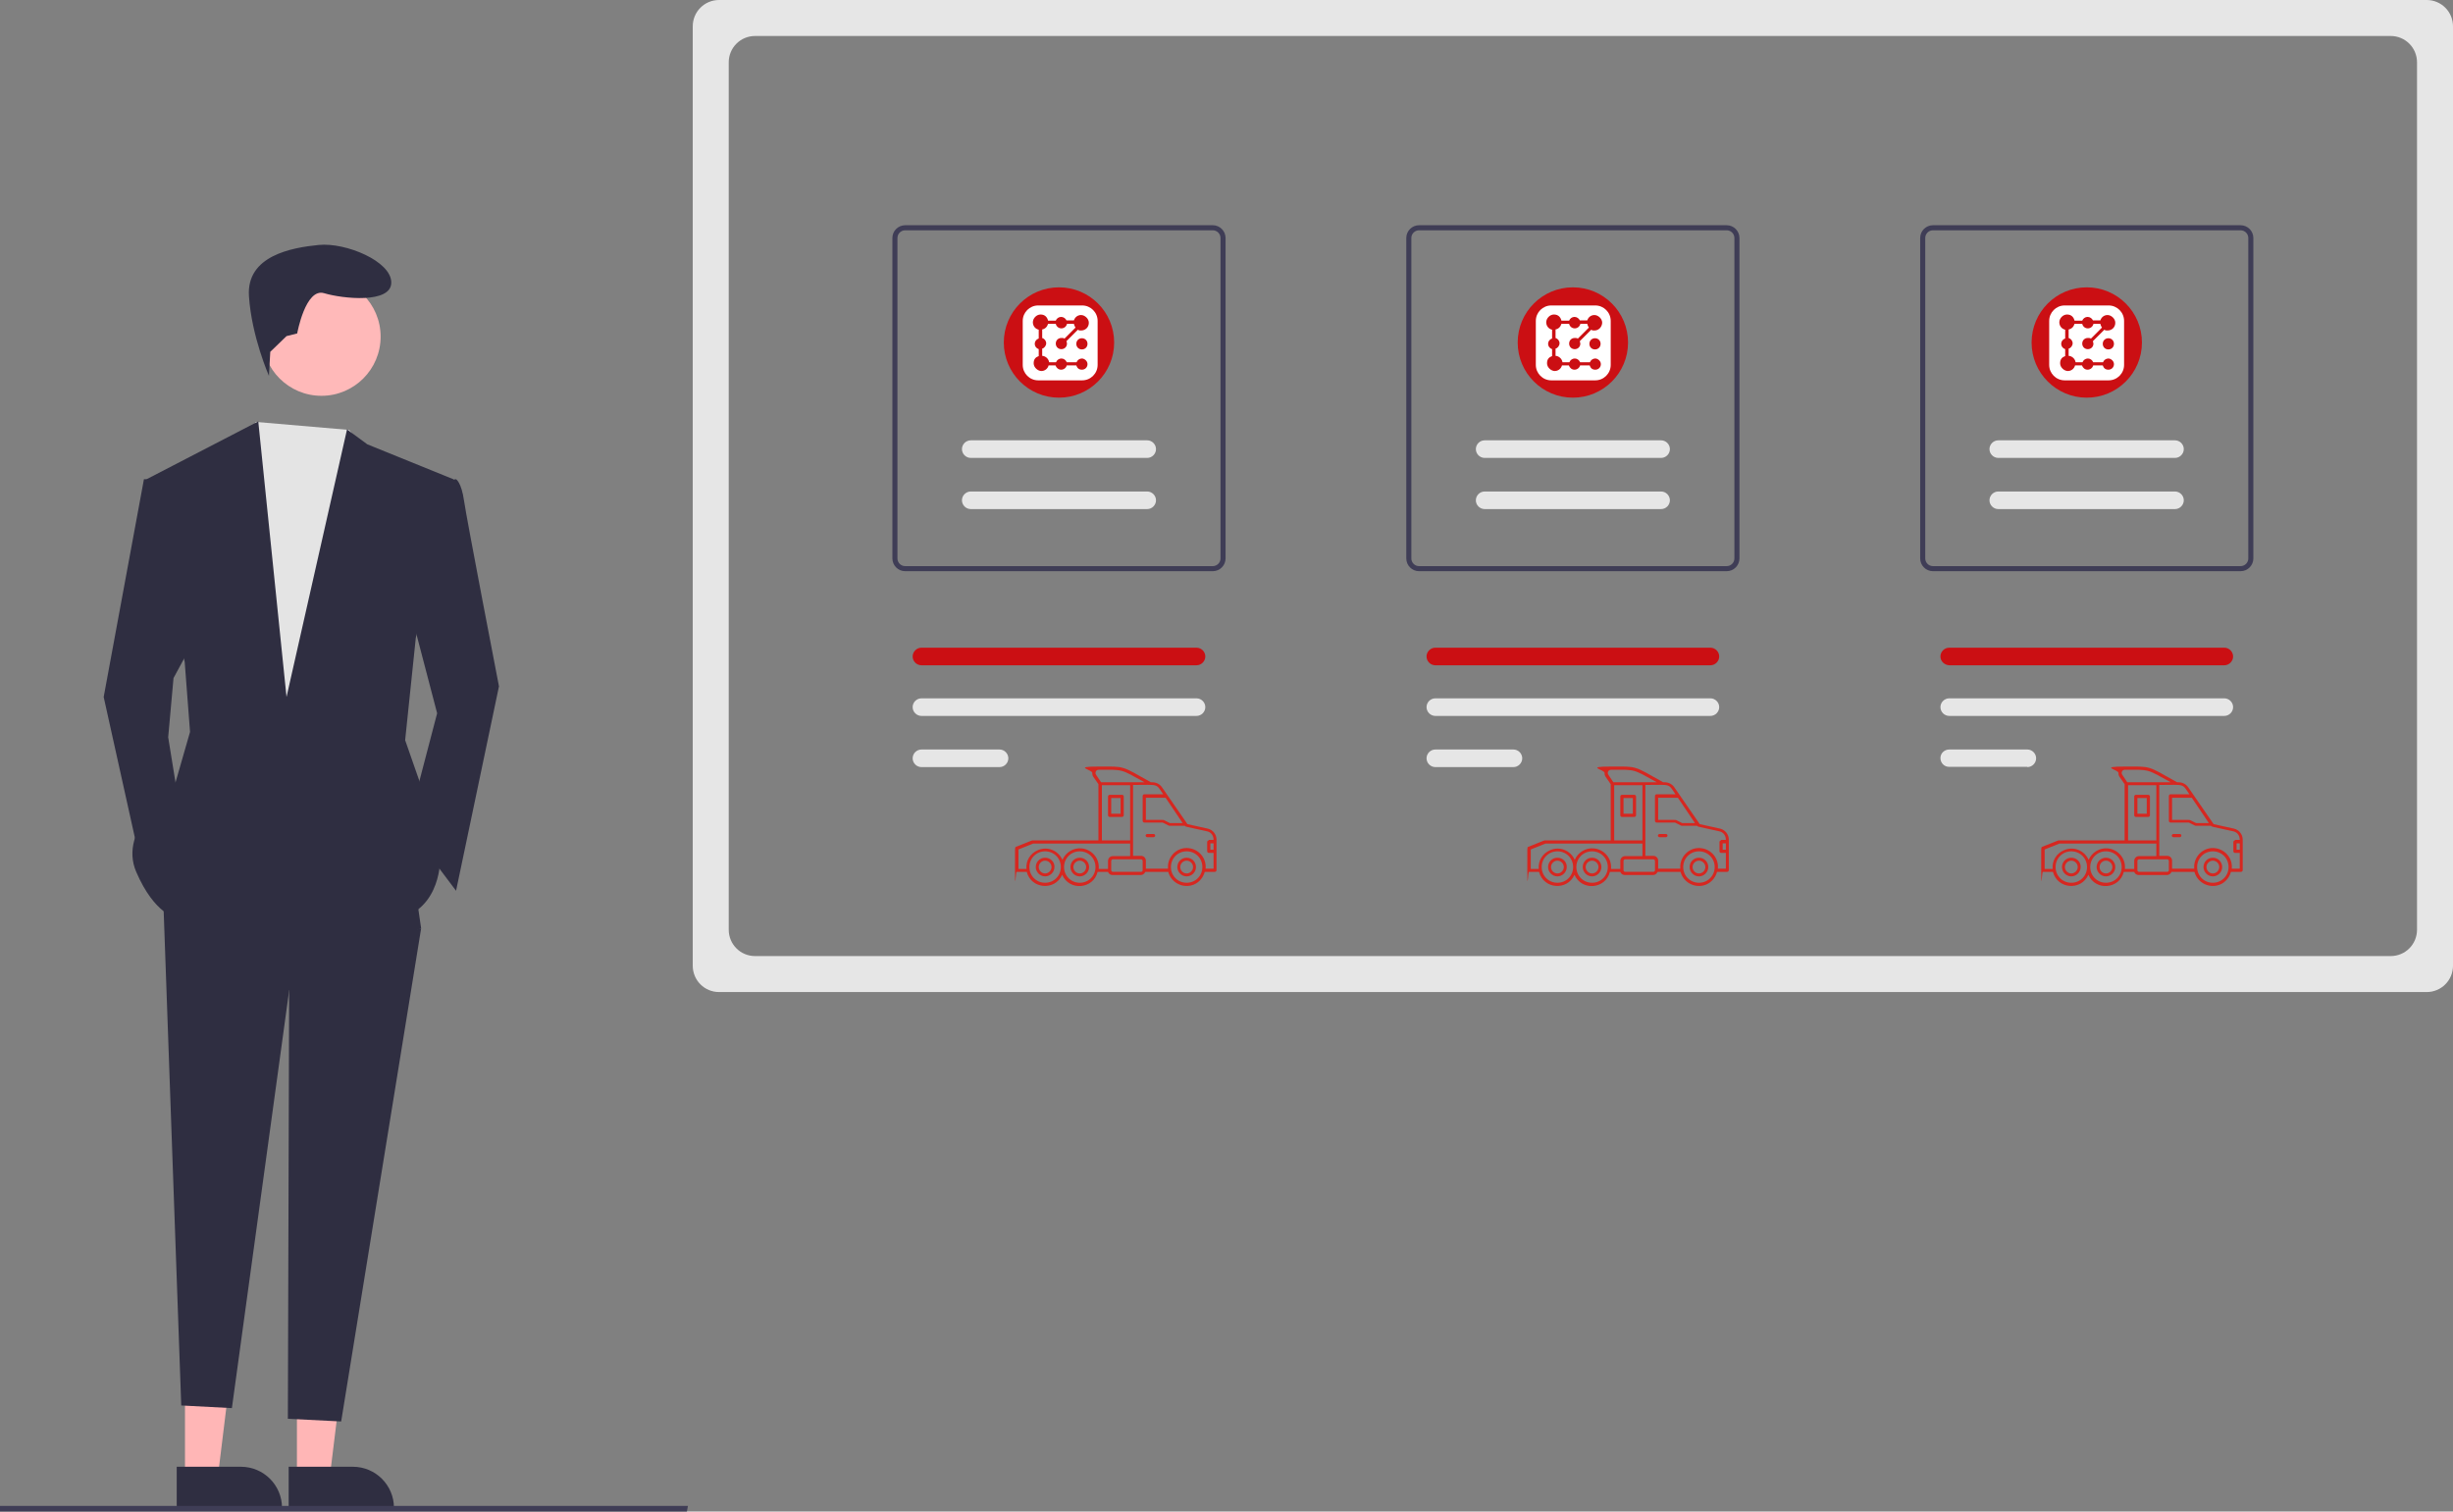 <?xml version="1.0" encoding="UTF-8"?> <svg xmlns="http://www.w3.org/2000/svg" id="Layer_1" data-name="Layer 1" version="1.1" viewBox="0 0 920.3 567.1"><rect x="0" y="0" width="920.3" height="567.1" fill="#808080" stroke="none"/><defs><style> .cls-1 { fill: #cb0f13; } .cls-1, .cls-2, .cls-3, .cls-4, .cls-5, .cls-6, .cls-7, .cls-8, .cls-9 { stroke-width: 0px; } .cls-2 { fill: #ffb6b6; } .cls-3 { fill: #ffb9b9; } .cls-4 { fill: #3f3d56; } .cls-5 { fill: #e4e4e4; } .cls-6 { fill: #2f2e41; } .cls-7 { fill: #fff; } .cls-8 { fill: #d62720; } .cls-9 { fill: #e6e6e6; } </style></defs><path class="cls-9" d="M910.4,0H269.8C264.3,0,259.9,4.4,259.9,9.9v352.4c0,5.5,4.4,9.9,9.9,9.9h640.6c5.5,0,9.9-4.4,9.9-9.9V9.9C920.3,4.4,915.9,0,910.4,0ZM906.8,348.8c0,5.5-4.4,9.9-9.9,9.9H283.3c-5.5,0-9.9-4.4-9.9-9.9V23.4c0-5.5,4.4-9.9,9.9-9.9h613.6c5.5,0,9.9,4.4,9.9,9.9v325.4Z"></path><path class="cls-4" d="M455,214.3h-115.4c-2.7,0-4.8-2.2-4.8-4.8v-120.2c0-2.7,2.2-4.8,4.8-4.8h115.4c2.7,0,4.8,2.2,4.8,4.8v120.2c0,2.6-2.1,4.8-4.8,4.8ZM339.6,86.4c-1.6,0-2.9,1.3-2.9,2.9v120.2c0,1.6,1.3,2.9,2.9,2.9h115.4c1.6,0,2.9-1.3,2.9-2.9v-120.2c0-1.6-1.3-2.9-2.9-2.9h-115.4Z"></path><path class="cls-4" d="M647.8,214.3h-115.4c-2.7,0-4.8-2.2-4.8-4.8v-120.2c0-2.7,2.2-4.8,4.8-4.8h115.4c2.7,0,4.8,2.2,4.8,4.8v120.2c0,2.6-2.1,4.8-4.8,4.8ZM532.4,86.4c-1.6,0-2.9,1.3-2.9,2.9v120.2c0,1.6,1.3,2.9,2.9,2.9h115.4c1.6,0,2.9-1.3,2.9-2.9v-120.2c0-1.6-1.3-2.9-2.9-2.9h-115.4Z"></path><path class="cls-4" d="M840.6,214.3h-115.4c-2.7,0-4.8-2.2-4.8-4.8v-120.2c0-2.7,2.2-4.8,4.8-4.8h115.4c2.7,0,4.8,2.2,4.8,4.8v120.2c0,2.6-2.1,4.8-4.8,4.8ZM725.2,86.4c-1.6,0-2.9,1.3-2.9,2.9v120.2c0,1.6,1.3,2.9,2.9,2.9h115.4c1.6,0,2.9-1.3,2.9-2.9v-120.2c0-1.6-1.3-2.9-2.9-2.9h-115.4Z"></path><path class="cls-9" d="M375,287.8c1.8,0,3.3-1.5,3.3-3.3s-1.5-3.3-3.3-3.3h-29.3c-1.8,0-3.3,1.5-3.3,3.3s1.5,3.3,3.3,3.3h29.3Z"></path><path class="cls-9" d="M448.9,268.6c1.8,0,3.3-1.5,3.3-3.3s-1.5-3.3-3.3-3.3h-103.2c-1.8,0-3.3,1.5-3.3,3.3s1.5,3.3,3.3,3.3h103.2Z"></path><path class="cls-9" d="M567.8,287.8c1.8,0,3.3-1.5,3.3-3.3s-1.5-3.3-3.3-3.3h-29.3c-1.8,0-3.3,1.5-3.3,3.3s1.5,3.3,3.3,3.3h29.3Z"></path><path class="cls-9" d="M641.7,268.6c1.8,0,3.3-1.5,3.3-3.3s-1.5-3.3-3.3-3.3h-103.2c-1.8,0-3.3,1.5-3.3,3.3s1.5,3.3,3.3,3.3h103.2Z"></path><path class="cls-9" d="M760.6,287.8c1.8,0,3.3-1.5,3.3-3.3s-1.5-3.3-3.3-3.3h-29.3c-1.8,0-3.3,1.4-3.3,3.2s1.4,3.3,3.2,3.3h29.4Z"></path><path class="cls-9" d="M834.5,268.6c1.8,0,3.3-1.5,3.3-3.3s-1.5-3.3-3.3-3.3h-103.2c-1.8,0-3.3,1.5-3.3,3.3s1.5,3.3,3.3,3.3h103.2Z"></path><path class="cls-1" d="M448.9,249.6c1.8,0,3.3-1.5,3.3-3.3s-1.5-3.3-3.3-3.3h-103.2c-1.8,0-3.3,1.5-3.3,3.3s1.5,3.3,3.3,3.3h103.2Z"></path><path class="cls-1" d="M641.7,249.6c1.8,0,3.3-1.5,3.3-3.3s-1.5-3.3-3.3-3.3h-103.2c-1.8,0-3.3,1.5-3.3,3.3s1.5,3.3,3.3,3.3h103.2Z"></path><path class="cls-1" d="M834.5,249.6c1.8,0,3.3-1.5,3.3-3.3s-1.5-3.3-3.3-3.3h-103.2c-1.8,0-3.3,1.5-3.3,3.3s1.5,3.2,3.3,3.3h103.2Z"></path><path class="cls-9" d="M430.4,191c1.8,0,3.3-1.5,3.3-3.3s-1.5-3.3-3.3-3.3h-66.2c-1.8,0-3.3,1.5-3.3,3.3s1.5,3.3,3.3,3.3h66.2Z"></path><path class="cls-9" d="M430.4,171.8c1.8,0,3.3-1.5,3.3-3.3s-1.5-3.3-3.3-3.3h-66.2c-1.8,0-3.3,1.5-3.3,3.3s1.5,3.3,3.3,3.3h66.2Z"></path><circle class="cls-1" cx="397.3" cy="128.5" r="20.7"></circle><path class="cls-9" d="M623.2,191c1.8,0,3.3-1.5,3.3-3.3s-1.5-3.3-3.3-3.3h-66.2c-1.8,0-3.3,1.5-3.3,3.3s1.5,3.3,3.3,3.3h66.2Z"></path><path class="cls-9" d="M623.2,171.8c1.8,0,3.3-1.5,3.3-3.3s-1.5-3.3-3.3-3.3h-66.2c-1.8,0-3.3,1.5-3.3,3.3s1.5,3.3,3.3,3.3h66.2Z"></path><circle class="cls-1" cx="590.1" cy="128.5" r="20.7"></circle><path class="cls-9" d="M816,191c1.8,0,3.3-1.5,3.3-3.3s-1.5-3.3-3.3-3.3h-66.3c-1.8,0-3.3,1.5-3.3,3.3s1.5,3.3,3.3,3.3h66.3Z"></path><path class="cls-9" d="M816,171.8c1.8,0,3.3-1.5,3.3-3.3s-1.5-3.3-3.3-3.3h-66.3c-1.8,0-3.3,1.5-3.3,3.3s1.5,3.3,3.3,3.3h66.3Z"></path><circle class="cls-1" cx="782.9" cy="128.5" r="20.7"></circle><polygon class="cls-2" points="69.4 554.3 81.7 554.3 87.5 507 69.4 507 69.4 554.3"></polygon><path class="cls-6" d="M66.3,550.3h24.1c8.5,0,15.4,6.9,15.4,15.4v.5h-39.5v-15.9Z"></path><polygon class="cls-2" points="111.4 554.3 123.7 554.3 129.5 507 111.4 507 111.4 554.3"></polygon><path class="cls-6" d="M108.3,550.3h24.1c8.5,0,15.4,6.9,15.4,15.4v.5h-39.5v-15.9Z"></path><polygon class="cls-6" points="158 348.3 128 533.3 108 532.3 108.5 362.4 158 348.3"></polygon><path class="cls-6" d="M77.2,291.8l72.7,1,8.1,55.5-49.5,23.2-21.5,156.8-19-1-6.9-194.1,16.1-41.4Z"></path><circle class="cls-3" cx="120.6" cy="126.3" r="22.2"></circle><polygon class="cls-5" points="131 161.3 143.9 177.7 137.8 303.9 90.4 302.9 82.3 192.9 92.4 164.6 96 158.3 131 161.3"></polygon><path class="cls-6" d="M152.9,225.2l11.1,42.4-11.1,42.4,18.2,24.2,16.1-76.7s-12.1-62.6-13.1-69.6-3-8.1-3-8.1l-8.1,1-10.1,44.4Z"></path><polygon class="cls-6" points="72.2 241.3 65.1 254.4 63.1 276.6 67.2 301.9 53 325.1 38.9 261.5 54 179.8 60.1 179.8 72.2 241.3"></polygon><path class="cls-6" d="M101.4,132l-.5,9s-6.5-14.7-7.5-29.9,16.1-18.2,26.2-19.2,27.2,6.1,27.2,14.1-18.2,6.1-25.2,4-10.1,15.1-10.1,15.1l-4,1-6.1,5.9Z"></path><path class="cls-6" d="M156,239.3l-4,38.4,8.1,23.2,5,22.2s0,21.2-20.2,22.2-78.7-1-78.7-1c0,0-8.1-1-15.1-17.2s14.1-31.3,14.1-31.3l6.1-21.2-2-26.2-14.3-68.6,41.9-21.7,10.6,103.4,22.7-100.4,7.6,5.6,32.3,13.1-14.1,59.5Z"></path><polygon class="cls-4" points="257.7 567.1 0 567.1 0 565 258.1 565 257.7 567.1"></polygon><path class="cls-7" d="M406,114.6h-16.5c-3.2,0-5.8,2.6-5.8,5.8v16.5c0,3.2,2.6,5.8,5.8,5.8h16.5c3.2,0,5.8-2.6,5.8-5.8v-16.5c0-3.2-2.6-5.8-5.8-5.8ZM405.6,124c-.4,0-.9,0-1.2-.3l-4.3,4.3c.1.3.2.6.2.9,0,1.2-.9,2.1-2.1,2.1s-2.1-.9-2.1-2.1.9-2.1,2.1-2.1.8,0,1.1.3l4.2-4.2c-.3-.4-.5-.9-.6-1.4h-2.6c-.2,1-1.1,1.7-2.1,1.7s-1.9-.7-2.1-1.7h-2.9c-.3,1.1-1.1,1.9-2.2,2.1v3.2c.9.3,1.5,1.1,1.5,2s-.7,1.8-1.5,2v2.7c1.3.1,2.4,1.1,2.6,2.4h2.6c.3-.8,1.1-1.4,2-1.4s1.7.6,2,1.4h3.7c.3-.8,1.1-1.4,2-1.4s2.1.9,2.1,2.1-.9,2.1-2.1,2.1-1.8-.7-2.1-1.6h-3.6c-.2.9-1.1,1.6-2.1,1.6s-1.8-.7-2.1-1.6h-2.6c-.3,1.2-1.4,2.1-2.7,2.1s-2.9-1.3-2.9-2.9.8-2.3,1.9-2.7v-2.6c-.9-.3-1.5-1.1-1.5-2s.6-1.7,1.5-2v-3.3c-1.3-.3-2.2-1.4-2.2-2.8s1.3-2.9,2.9-2.9,2.5,1,2.8,2.3h2.9c.3-.8,1.1-1.4,2-1.4s1.7.6,2,1.3h2.8c.4-1.2,1.4-2,2.7-2s2.9,1.3,2.9,2.9c0,1.7-1.3,2.9-2.9,2.9ZM408,129c0,1.2-.9,2.1-2.1,2.1s-2.1-.9-2.1-2.1.9-2.1,2.1-2.1,2.1.9,2.1,2.1Z"></path><path class="cls-7" d="M598.5,114.6h-16.5c-3.2,0-5.8,2.6-5.8,5.8v16.5c0,3.2,2.6,5.8,5.8,5.8h16.5c3.2,0,5.8-2.6,5.8-5.8v-16.5c0-3.2-2.6-5.8-5.8-5.8ZM598.2,124c-.4,0-.9,0-1.2-.3l-4.3,4.3c0,.3.2.6.2.9,0,1.2-.9,2.1-2.1,2.1s-2.1-.9-2.1-2.1.9-2.1,2.1-2.1.8,0,1.1.3l4.2-4.2c-.3-.4-.5-.9-.6-1.4h-2.6c-.2,1-1.1,1.7-2.1,1.7s-1.9-.7-2.1-1.7h-2.9c-.3,1.1-1.1,1.9-2.2,2.1v3.2c.9.3,1.5,1.1,1.5,2s-.7,1.8-1.5,2v2.7c1.3.1,2.4,1.1,2.6,2.4h2.6c.3-.8,1.1-1.4,2-1.4s1.7.6,2,1.4h3.7c.3-.8,1.1-1.4,2-1.4s2.1.9,2.1,2.1-.9,2.1-2.1,2.1-1.8-.7-2.1-1.6h-3.6c-.2.9-1.1,1.6-2.1,1.6s-1.8-.7-2.1-1.6h-2.6c-.3,1.2-1.4,2.1-2.7,2.1s-2.9-1.3-2.9-2.9.8-2.3,1.9-2.7v-2.6c-.9-.3-1.5-1.1-1.5-2s.6-1.7,1.5-2v-3.3c-1.3-.3-2.2-1.4-2.2-2.8s1.3-2.9,2.9-2.9,2.5,1,2.8,2.3h2.9c.3-.8,1.1-1.4,2-1.4s1.7.6,2,1.3h2.8c.4-1.2,1.4-2,2.7-2s2.9,1.3,2.9,2.9c-.1,1.7-1.4,2.9-2.9,2.9ZM600.5,129c0,1.2-.9,2.1-2.1,2.1s-2.1-.9-2.1-2.1.9-2.1,2.1-2.1,2.1.9,2.1,2.1Z"></path><path class="cls-7" d="M791.1,114.6h-16.5c-3.2,0-5.8,2.6-5.8,5.8v16.5c0,3.2,2.6,5.8,5.8,5.8h16.5c3.2,0,5.8-2.6,5.8-5.8v-16.5c0-3.2-2.6-5.8-5.8-5.8ZM790.7,124c-.4,0-.9,0-1.2-.3l-4.3,4.3c0,.3.2.6.2.9,0,1.2-.9,2.1-2.1,2.1s-2.1-.9-2.1-2.1.9-2.1,2.1-2.1.8,0,1.1.3l4.2-4.2c-.3-.4-.5-.9-.6-1.4h-2.6c-.2,1-1.1,1.7-2.1,1.7s-1.9-.7-2.1-1.7h-2.9c-.3,1.1-1.1,1.9-2.2,2.1v3.2c.9.3,1.5,1.1,1.5,2s-.7,1.8-1.5,2v2.7c1.3.1,2.4,1.1,2.6,2.4h2.6c.3-.8,1.1-1.4,2-1.4s1.7.6,2,1.4h3.7c.3-.8,1.1-1.4,2-1.4s2.1.9,2.1,2.1-.9,2.1-2.1,2.1-1.8-.7-2.1-1.6h-3.6c-.2.9-1.1,1.6-2.1,1.6s-1.8-.7-2.1-1.6h-2.6c-.3,1.2-1.4,2.1-2.7,2.1s-2.9-1.3-2.9-2.9.8-2.3,1.9-2.7v-2.6c-.9-.3-1.5-1.1-1.5-2s.6-1.7,1.5-2v-3.3c-1.3-.3-2.2-1.4-2.2-2.8s1.3-2.9,2.9-2.9,2.5,1,2.8,2.3h2.9c.3-.8,1.1-1.4,2-1.4s1.7.6,2,1.3h2.8c.4-1.2,1.4-2,2.7-2s2.9,1.3,2.9,2.9c0,1.7-1.3,2.9-2.9,2.9ZM793.1,129c0,1.2-.9,2.1-2.1,2.1s-2.1-.9-2.1-2.1.9-2.1,2.1-2.1,2.1.9,2.1,2.1Z"></path><g id="Trailer_Truck" data-name="Trailer Truck"><path class="cls-8" d="M392.1,321.8c-2,0-3.5,1.6-3.5,3.5s1.6,3.5,3.5,3.5,3.5-1.6,3.5-3.5c.1-1.9-1.5-3.5-3.5-3.5ZM392.1,327.7c-1.3,0-2.4-1.1-2.4-2.4s1.1-2.4,2.4-2.4,2.4,1.1,2.4,2.4-1.1,2.4-2.4,2.4Z"></path><path class="cls-8" d="M405.1,321.8c-2,0-3.5,1.6-3.5,3.5s1.6,3.5,3.5,3.5,3.5-1.6,3.5-3.5-1.5-3.5-3.5-3.5ZM405.1,327.7c-1.3,0-2.4-1.1-2.4-2.4s1.1-2.4,2.4-2.4,2.4,1.1,2.4,2.4-1.1,2.4-2.4,2.4Z"></path><path class="cls-8" d="M445.2,321.8c-2,0-3.5,1.6-3.5,3.5s1.6,3.5,3.5,3.5,3.5-1.6,3.5-3.5c0-1.9-1.5-3.5-3.5-3.5ZM445.2,327.7c-1.3,0-2.4-1.1-2.4-2.4s1.1-2.4,2.4-2.4,2.4,1.1,2.4,2.4-1.1,2.4-2.4,2.4Z"></path><path class="cls-8" d="M453.2,310.9l-7.7-1.7-9.6-13.9c-.8-1.1-2.1-1.8-3.5-1.8h-.6c-11.4-6.4-9.6-5.9-19.6-5.9s-2.4,1.1-2.4,2.4.3,1.2,2.3,4.2v21.1h-24.7c-.2,0,.3-.2-6.2,2.4-.5.2-.4,0-.4,8.8s.3.6.6.6h3.8c1.7,6.5,10.6,7.2,13.3,1.1,2.7,6.2,11.7,5.4,13.3-1.1h3.9c.2.7.9,1.2,1.7,1.2h10.6c.7,0,1.4-.5,1.7-1.2h8.6c1,3.8,4.9,6,8.6,5.1,2.5-.6,4.4-2.6,5.1-5.1h3.8c.3,0,.6-.3.6-.6v-11.5c0-1.9-1.3-3.6-3.2-4.1ZM443.7,308.8h-4.8l-2.2-1.1c-.2-.1.3-.1-6.8-.1v-8.3h7.4l6.4,9.5ZM411,290c0-.7.5-1.2,1.2-1.2,9.4,0,8-.4,17.2,4.7h-16.3c-2-3-2.1-3-2.1-3.5ZM424,315.3h-10.6v-20.7h10.6v20.7ZM392.1,331.2c-3.3,0-5.9-2.6-5.9-5.9s2.6-5.9,5.9-5.9,5.9,2.6,5.9,5.9-2.6,5.9-5.9,5.9ZM405.1,331.2c-3.3,0-5.9-2.6-5.9-5.9s2.6-5.9,5.9-5.9,5.9,2.6,5.9,5.9-2.6,5.9-5.9,5.9ZM415.7,323v3h-3.5c.4-3.9-2.5-7.3-6.4-7.7-3.1-.3-6,1.5-7.2,4.3-1.6-3.6-5.7-5.2-9.3-3.6-2.8,1.2-4.5,4-4.2,7h-3v-7.3l5.5-2.2h36.4v4.7h-6.5c-1,0-1.8.8-1.8,1.8ZM428.7,326.5c0,.3-.3.6-.6.6h-10.6c-.3,0-.6-.3-.6-.6v-3.5c0-.3.3-.6.6-.6h10.6c.3,0,.6.3.6.6v3.5ZM445.2,331.2c-3.3,0-5.9-2.6-5.9-5.9s2.6-5.9,5.9-5.9,5.9,2.6,5.9,5.9-2.6,5.9-5.9,5.9ZM455.3,318.8h-1.2v-2.4h1.2v2.4ZM453.5,315.3c-.3,0-.6.3-.6.6v3.5c0,.3.3.6.6.6h1.8v5.9h-3c.4-3.9-2.5-7.3-6.4-7.7-3.9-.4-7.3,2.5-7.7,6.4v1.3h-8.3v-3c0-1-.8-1.8-1.8-1.8h-3v-26.6c9.9,0,8.4-.7,11.3,3.5h-7.1c-.3,0-.6.3-.6.6v9.4c0,.3.3.6.6.6h6.9c2.4,1.2,2.3,1.2,2.5,1.2,6.4,0,5.8,0,5.9.1.2.3-.3.1,8.3,2,1.3.3,2.4,1.4,2.4,3.2h-1.8v.2Z"></path><path class="cls-8" d="M416.3,306.5h4.7c.3,0,.6-.3.6-.6v-7.1c0-.3-.3-.6-.6-.6h-4.7c-.3,0-.6.3-.6.6v7.1c0,.3.3.6.6.6ZM416.9,299.4h3.5v5.9h-3.5v-5.9Z"></path><path class="cls-8" d="M432.8,312.9h-2.4c-.3,0-.6.3-.6.6s.3.6.6.6h2.4c.3,0,.6-.3.6-.6s-.2-.6-.6-.6Z"></path></g><g id="Trailer_Truck-2" data-name="Trailer Truck"><path class="cls-8" d="M584.3,321.8c-2,0-3.5,1.6-3.5,3.5s1.6,3.5,3.5,3.5,3.5-1.6,3.5-3.5c.1-1.9-1.5-3.5-3.5-3.5ZM584.3,327.7c-1.3,0-2.4-1.1-2.4-2.4s1.1-2.4,2.4-2.4,2.4,1.1,2.4,2.4-1.1,2.4-2.4,2.4Z"></path><path class="cls-8" d="M597.3,321.8c-2,0-3.5,1.6-3.5,3.5s1.6,3.5,3.5,3.5,3.5-1.6,3.5-3.5-1.5-3.5-3.5-3.5ZM597.3,327.7c-1.3,0-2.4-1.1-2.4-2.4s1.1-2.4,2.4-2.4,2.4,1.1,2.4,2.4-1.1,2.4-2.4,2.4Z"></path><path class="cls-8" d="M637.4,321.8c-2,0-3.5,1.6-3.5,3.5s1.6,3.5,3.5,3.5,3.5-1.6,3.5-3.5c0-1.9-1.5-3.5-3.5-3.5ZM637.4,327.7c-1.3,0-2.4-1.1-2.4-2.4s1.1-2.4,2.4-2.4,2.4,1.1,2.4,2.4-1.1,2.4-2.4,2.4Z"></path><path class="cls-8" d="M645.4,310.9l-7.7-1.7-9.6-13.9c-.8-1.1-2.1-1.8-3.5-1.8h-.6c-11.4-6.4-9.6-5.9-19.6-5.9s-2.4,1.1-2.4,2.4.3,1.2,2.3,4.2v21.1h-24.7c-.2,0,.3-.2-6.2,2.4-.5.2-.4,0-.4,8.8s.3.6.6.6h3.8c1.7,6.5,10.6,7.2,13.3,1.1,2.7,6.2,11.7,5.4,13.3-1.1h3.9c.2.7.9,1.2,1.7,1.2h10.6c.7,0,1.4-.5,1.7-1.2h8.6c1,3.8,4.9,6,8.6,5.1,2.5-.6,4.4-2.6,5.1-5.1h3.8c.3,0,.6-.3.6-.6v-11.5c0-1.9-1.3-3.6-3.2-4.1ZM635.9,308.8h-4.8l-2.2-1.1c-.2-.1.3-.1-6.8-.1v-8.3h7.4l6.4,9.5ZM603.2,290c0-.7.5-1.2,1.2-1.2,9.4,0,8-.4,17.2,4.7h-16.3c-2-3-2.1-3-2.1-3.5ZM616.2,315.3h-10.6v-20.7h10.6v20.7ZM584.3,331.2c-3.3,0-5.9-2.6-5.9-5.9s2.6-5.9,5.9-5.9,5.9,2.6,5.9,5.9-2.6,5.9-5.9,5.9ZM597.3,331.2c-3.3,0-5.9-2.6-5.9-5.9s2.6-5.9,5.9-5.9,5.9,2.6,5.9,5.9-2.6,5.9-5.9,5.9ZM607.9,323v3h-3.5c.4-3.9-2.5-7.3-6.4-7.7-3.1-.3-6,1.5-7.2,4.3-1.6-3.6-5.7-5.2-9.3-3.6-2.8,1.2-4.5,4-4.2,7h-3v-7.3l5.5-2.2h36.4v4.7h-6.5c-1,0-1.8.8-1.8,1.8ZM620.9,326.5c0,.3-.3.6-.6.6h-10.6c-.3,0-.6-.3-.6-.6v-3.5c0-.3.3-.6.6-.6h10.6c.3,0,.6.3.6.6v3.5ZM637.4,331.2c-3.3,0-5.9-2.6-5.9-5.9s2.6-5.9,5.9-5.9,5.9,2.6,5.9,5.9-2.6,5.9-5.9,5.9ZM647.5,318.8h-1.2v-2.4h1.2v2.4ZM645.7,315.3c-.3,0-.6.3-.6.6v3.5c0,.3.3.6.6.6h1.8v5.9h-3c.4-3.9-2.5-7.3-6.4-7.7-3.9-.4-7.3,2.5-7.7,6.4v1.3h-8.3v-3c0-1-.8-1.8-1.8-1.8h-3v-26.6c9.9,0,8.4-.7,11.3,3.5h-7.1c-.3,0-.6.3-.6.6v9.4c0,.3.3.6.6.6h6.9c2.4,1.2,2.3,1.2,2.5,1.2,6.4,0,5.8,0,5.9.1.2.3-.3.1,8.3,2,1.3.3,2.4,1.4,2.4,3.2h-1.8v.2Z"></path><path class="cls-8" d="M608.5,306.5h4.7c.3,0,.6-.3.6-.6v-7.1c0-.3-.3-.6-.6-.6h-4.7c-.3,0-.6.3-.6.6v7.1c0,.3.3.6.6.6ZM609.1,299.4h3.5v5.9h-3.5v-5.9Z"></path><path class="cls-8" d="M625,312.9h-2.4c-.3,0-.6.3-.6.6s.3.6.6.6h2.4c.3,0,.6-.3.6-.6s-.2-.6-.6-.6Z"></path></g><g id="Trailer_Truck-3" data-name="Trailer Truck"><path class="cls-8" d="M777.1,321.8c-2,0-3.5,1.6-3.5,3.5s1.6,3.5,3.5,3.5,3.5-1.6,3.5-3.5c.1-1.9-1.5-3.5-3.5-3.5ZM777.1,327.7c-1.3,0-2.4-1.1-2.4-2.4s1.1-2.4,2.4-2.4,2.4,1.1,2.4,2.4-1.1,2.4-2.4,2.4Z"></path><path class="cls-8" d="M790.1,321.8c-2,0-3.5,1.6-3.5,3.5s1.6,3.5,3.5,3.5,3.5-1.6,3.5-3.5-1.5-3.5-3.5-3.5ZM790.1,327.7c-1.3,0-2.4-1.1-2.4-2.4s1.1-2.4,2.4-2.4,2.4,1.1,2.4,2.4-1.1,2.4-2.4,2.4Z"></path><path class="cls-8" d="M830.2,321.8c-2,0-3.5,1.6-3.5,3.5s1.6,3.5,3.5,3.5,3.5-1.6,3.5-3.5c0-1.9-1.5-3.5-3.5-3.5ZM830.2,327.7c-1.3,0-2.4-1.1-2.4-2.4s1.1-2.4,2.4-2.4,2.4,1.1,2.4,2.4-1.1,2.4-2.4,2.4Z"></path><path class="cls-8" d="M838.2,310.9l-7.7-1.7-9.6-13.9c-.8-1.1-2.1-1.8-3.5-1.8h-.6c-11.4-6.4-9.6-5.9-19.6-5.9s-2.4,1.1-2.4,2.4.3,1.2,2.3,4.2v21.1h-24.7c-.2,0,.3-.2-6.2,2.4-.5.2-.4,0-.4,8.8s.3.6.6.6h3.8c1.7,6.5,10.6,7.2,13.3,1.1,2.7,6.2,11.7,5.4,13.3-1.1h3.9c.2.7.9,1.2,1.7,1.2h10.6c.7,0,1.4-.5,1.7-1.2h8.6c1,3.8,4.9,6,8.6,5.1,2.5-.6,4.4-2.6,5.1-5.1h3.8c.3,0,.6-.3.6-.6v-11.5c0-1.9-1.3-3.6-3.2-4.1ZM828.7,308.8h-4.8l-2.2-1.1c-.2-.1.3-.1-6.8-.1v-8.3h7.4l6.4,9.5ZM796,290c0-.7.5-1.2,1.2-1.2,9.4,0,8-.4,17.2,4.7h-16.3c-2-3-2.1-3-2.1-3.5ZM809,315.3h-10.6v-20.7h10.6v20.7ZM777.1,331.2c-3.3,0-5.9-2.6-5.9-5.9s2.6-5.9,5.9-5.9,5.9,2.6,5.9,5.9-2.6,5.9-5.9,5.9ZM790.1,331.2c-3.3,0-5.9-2.6-5.9-5.9s2.6-5.9,5.9-5.9,5.9,2.6,5.9,5.9-2.6,5.9-5.9,5.9ZM800.7,323v3h-3.5c.4-3.9-2.5-7.3-6.4-7.7-3.1-.3-6,1.5-7.2,4.3-1.6-3.6-5.7-5.2-9.3-3.6-2.8,1.2-4.5,4-4.2,7h-3v-7.3l5.5-2.2h36.4v4.7h-6.5c-1,0-1.8.8-1.8,1.8ZM813.7,326.5c0,.3-.3.6-.6.6h-10.6c-.3,0-.6-.3-.6-.6v-3.5c0-.3.3-.6.6-.6h10.6c.3,0,.6.3.6.6v3.5ZM830.2,331.2c-3.3,0-5.9-2.6-5.9-5.9s2.6-5.9,5.9-5.9,5.9,2.6,5.9,5.9-2.6,5.9-5.9,5.9ZM840.3,318.8h-1.2v-2.4h1.2v2.4ZM838.5,315.3c-.3,0-.6.3-.6.6v3.5c0,.3.3.6.6.6h1.8v5.9h-3c.4-3.9-2.5-7.3-6.4-7.7-3.9-.4-7.3,2.5-7.7,6.4v1.3h-8.3v-3c0-1-.8-1.8-1.8-1.8h-3v-26.6c9.9,0,8.4-.7,11.3,3.5h-7.1c-.3,0-.6.3-.6.6v9.4c0,.3.3.6.6.6h6.9c2.4,1.2,2.3,1.2,2.5,1.2,6.4,0,5.8,0,5.9.1.2.3-.3.1,8.3,2,1.3.3,2.4,1.4,2.4,3.2h-1.8v.2Z"></path><path class="cls-8" d="M801.3,306.5h4.7c.3,0,.6-.3.6-.6v-7.1c0-.3-.3-.6-.6-.6h-4.7c-.3,0-.6.3-.6.6v7.1c0,.3.3.6.6.6ZM801.9,299.4h3.5v5.9h-3.5v-5.9Z"></path><path class="cls-8" d="M817.8,312.9h-2.4c-.3,0-.6.3-.6.6s.3.6.6.6h2.4c.3,0,.6-.3.6-.6s-.2-.6-.6-.6Z"></path></g></svg> 